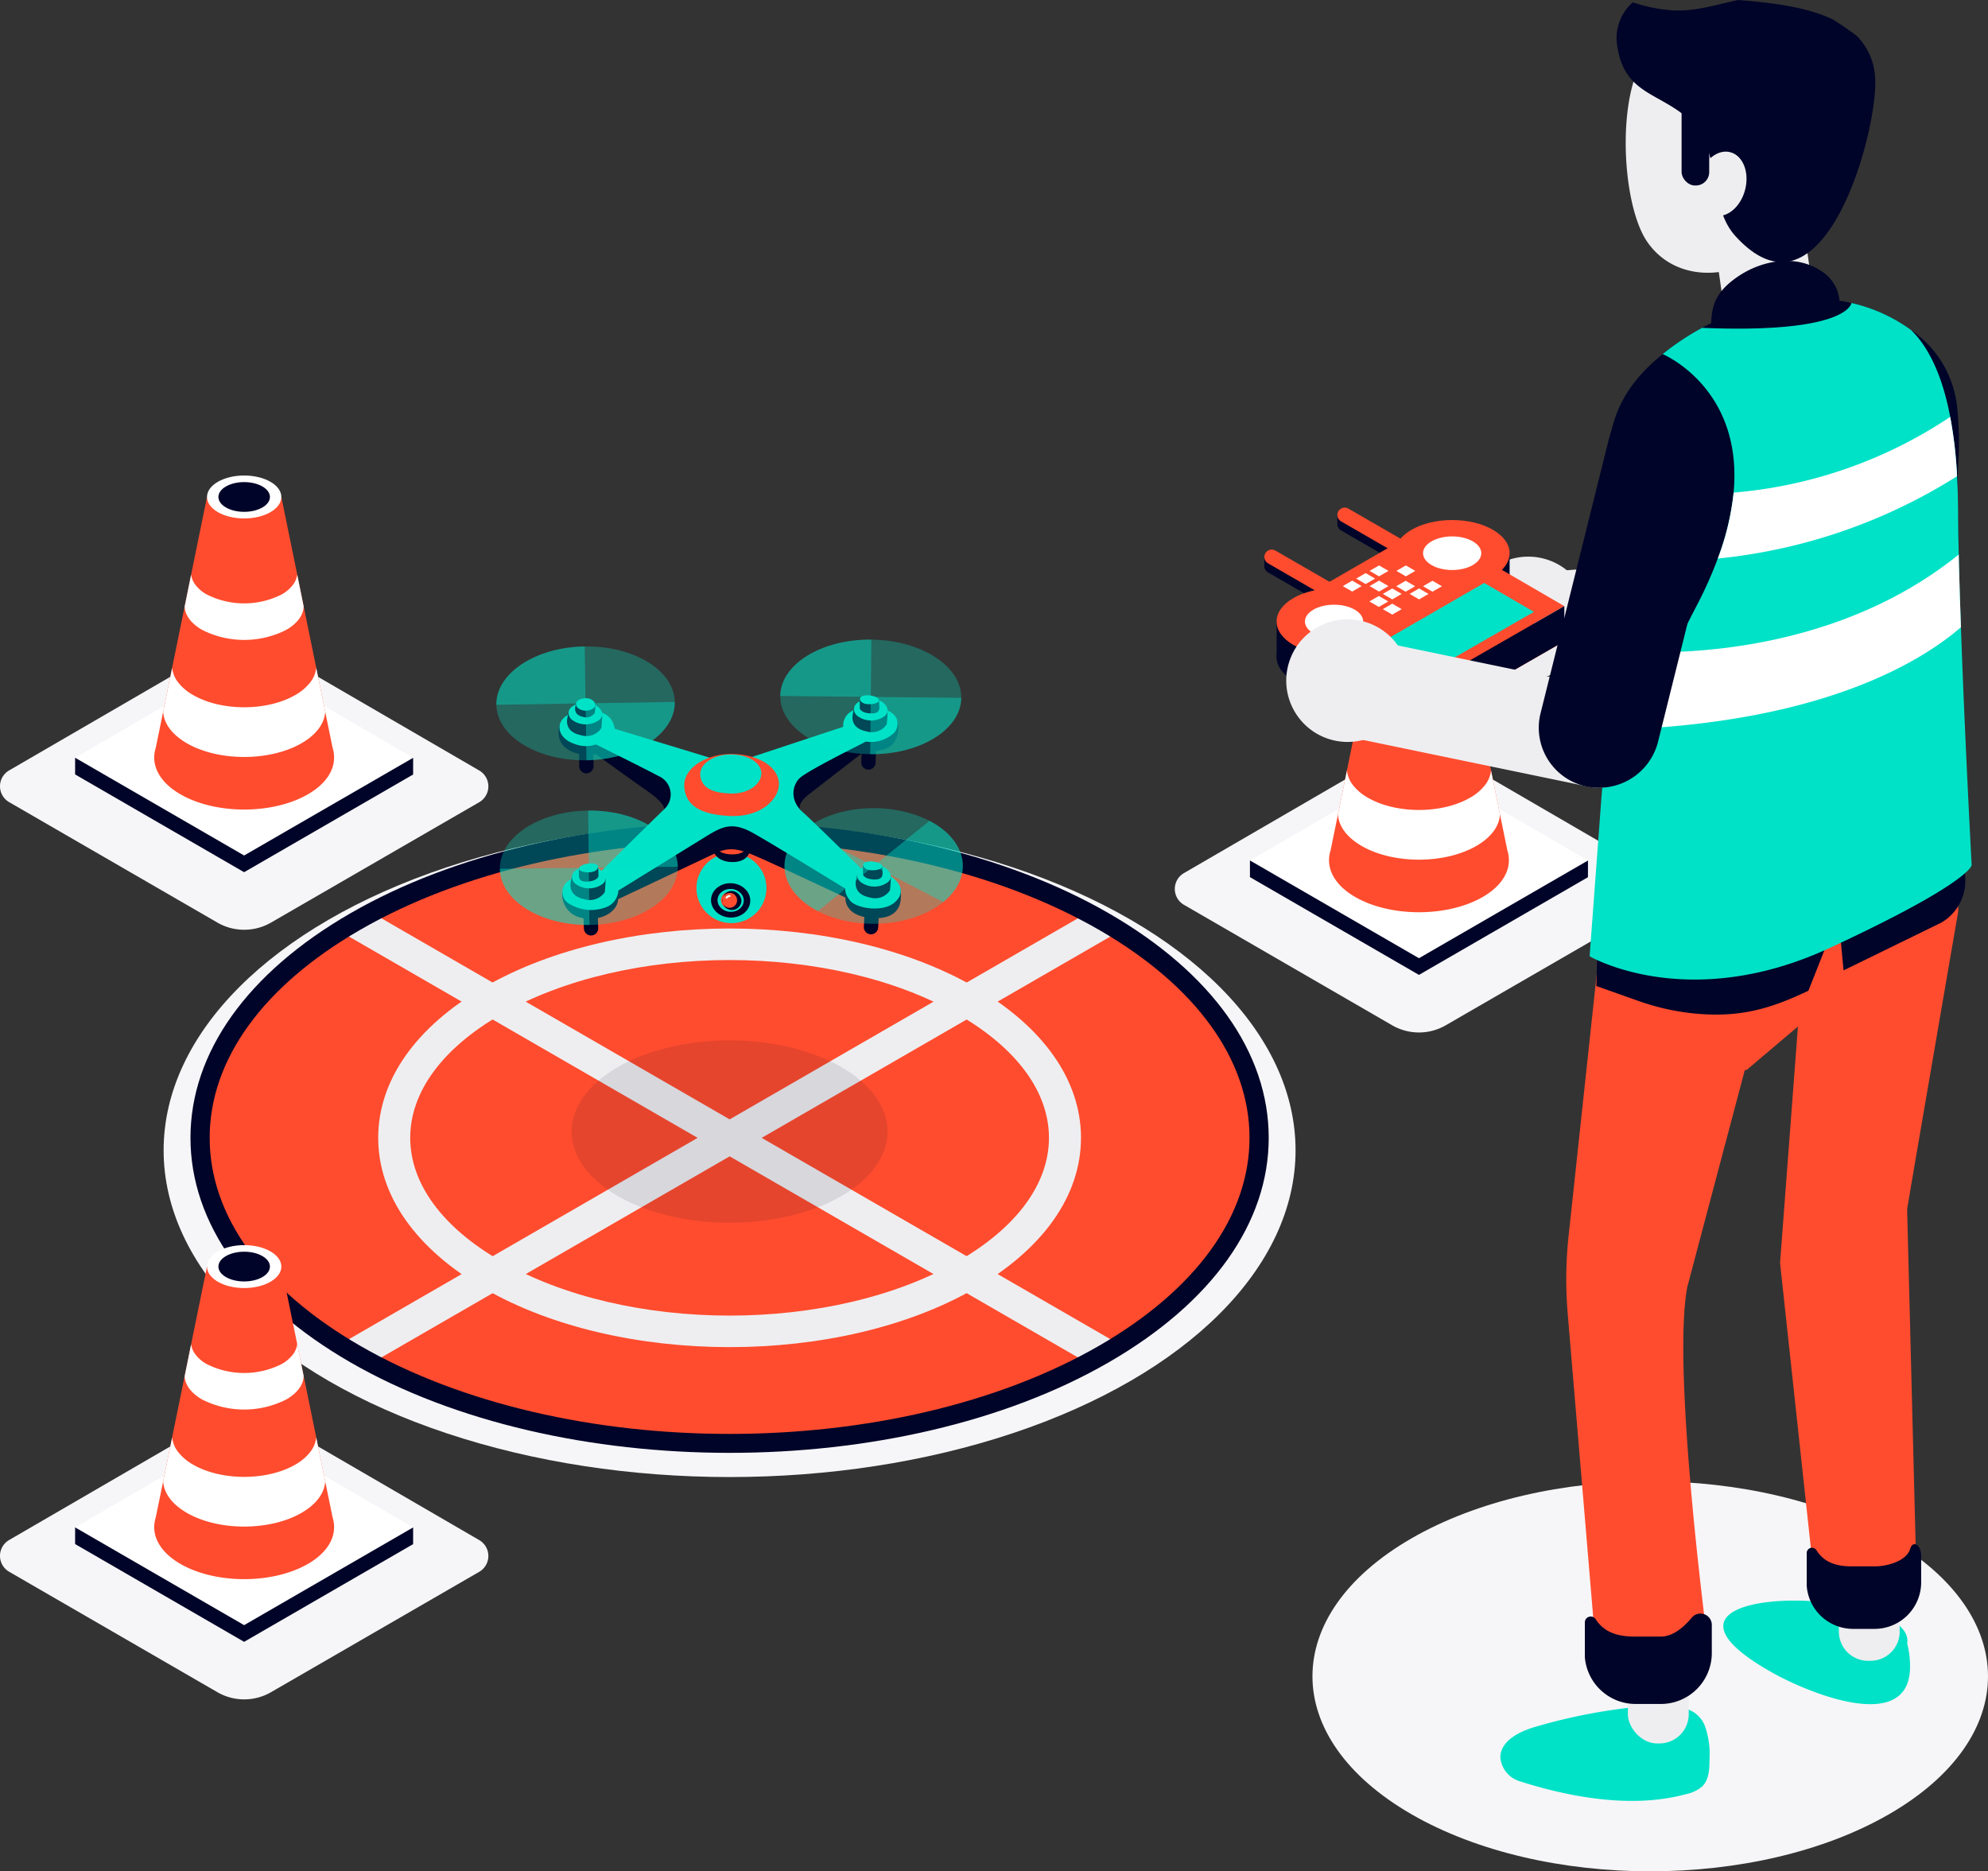 <svg xmlns="http://www.w3.org/2000/svg" width="318.763" height="300.072" viewBox="0 0 318.763 300.072">
  <rect x="0" y="0" width="318.763" height="300.072" fill="#333333" stroke="none"/>
  <defs>
    <style>
      .cls-1 {
        fill: #f6f6f8;
      }

      .cls-2 {
        fill: #ff4c2e;
      }

      .cls-3 {
        fill: #eeeef0;
      }

      .cls-4 {
        fill: #000428;
      }

      .cls-5 {
        opacity: 0.1;
        mix-blend-mode: multiply;
        isolation: isolate;
      }

      .cls-6, .cls-8 {
        fill: #00e2c7;
      }

      .cls-7 {
        fill: none;
        stroke: #fff;
        stroke-linecap: round;
        stroke-linejoin: round;
        stroke-width: 0.306px;
      }

      .cls-8 {
        opacity: 0.3;
      }

      .cls-9 {
        opacity: 0.4;
      }

      .cls-10 {
        fill: #fff;
      }

      .cls-11 {
        fill: #3772ce;
      }
    </style>
  </defs>
  <g id="Groupe_16296" data-name="Groupe 16296" transform="translate(-96.557 -50.996)">
    <g id="Groupe_16304" data-name="Groupe 16304">
      <g id="Groupe_16303" data-name="Groupe 16303">
        <g id="Groupe_16302" data-name="Groupe 16302">
          <g id="Groupe_16301" data-name="Groupe 16301">
            <g id="Groupe_16300" data-name="Groupe 16300">
              <g id="Groupe_16299" data-name="Groupe 16299">
                <g id="Groupe_16298" data-name="Groupe 16298">
                  <g id="Groupe_16297" data-name="Groupe 16297">
                    <g id="Groupe_16296-2" data-name="Groupe 16296">
                      <ellipse id="Ellipse_660" data-name="Ellipse 660" class="cls-1" cx="90.749" cy="52.396" rx="90.749" ry="52.396" transform="translate(122.793 183.053)"/>
                    </g>
                  </g>
                </g>
              </g>
            </g>
          </g>
        </g>
      </g>
    </g>
    <g id="Groupe_16333" data-name="Groupe 16333">
      <g id="Groupe_16313" data-name="Groupe 16313">
        <g id="Groupe_16312" data-name="Groupe 16312">
          <g id="Groupe_16311" data-name="Groupe 16311">
            <g id="Groupe_16310" data-name="Groupe 16310">
              <g id="Groupe_16309" data-name="Groupe 16309">
                <g id="Groupe_16308" data-name="Groupe 16308">
                  <g id="Groupe_16307" data-name="Groupe 16307">
                    <g id="Groupe_16306" data-name="Groupe 16306">
                      <g id="Groupe_16305" data-name="Groupe 16305">
                        <ellipse id="Ellipse_661" data-name="Ellipse 661" class="cls-2" cx="84.905" cy="49.021" rx="84.905" ry="49.021" transform="translate(128.638 184.427)"/>
                      </g>
                    </g>
                  </g>
                </g>
              </g>
            </g>
          </g>
        </g>
      </g>
      <g id="Groupe_16323" data-name="Groupe 16323">
        <rect id="Rectangle_1544" data-name="Rectangle 1544" class="cls-3" width="5.134" height="138.65" transform="matrix(0.5, -0.866, 0.866, 0.5, 152.222, 201.009)"/>
        <rect id="Rectangle_1545" data-name="Rectangle 1545" class="cls-3" width="138.65" height="5.134" transform="matrix(0.866, -0.5, 0.5, 0.866, 152.227, 265.897)"/>
        <g id="Groupe_16322" data-name="Groupe 16322">
          <g id="Groupe_16321" data-name="Groupe 16321">
            <g id="Groupe_16320" data-name="Groupe 16320">
              <g id="Groupe_16319" data-name="Groupe 16319">
                <g id="Groupe_16318" data-name="Groupe 16318">
                  <g id="Groupe_16317" data-name="Groupe 16317">
                    <g id="Groupe_16316" data-name="Groupe 16316">
                      <g id="Groupe_16315" data-name="Groupe 16315">
                        <g id="Groupe_16314" data-name="Groupe 16314">
                          <path id="Tracé_22815" data-name="Tracé 22815" class="cls-3" d="M213.543,267.011c-14.236,0-28.472-3.127-39.31-9.385h0C163.249,251.284,157.2,242.7,157.2,233.448s6.049-17.835,17.033-24.177c21.675-12.515,56.944-12.515,78.619,0,10.984,6.342,17.034,14.928,17.034,24.177s-6.05,17.836-17.034,24.178C242.014,263.884,227.778,267.011,213.543,267.011ZM176.8,253.18c20.259,11.7,53.224,11.7,73.483,0,9.33-5.386,14.468-12.394,14.468-19.732s-5.138-14.345-14.468-19.731c-20.259-11.7-53.223-11.7-73.483,0-9.329,5.386-14.467,12.394-14.467,19.731s5.138,14.346,14.467,19.732Z"/>
                        </g>
                      </g>
                    </g>
                  </g>
                </g>
              </g>
            </g>
          </g>
        </g>
      </g>
      <g id="Groupe_16332" data-name="Groupe 16332">
        <g id="Groupe_16331" data-name="Groupe 16331">
          <g id="Groupe_16330" data-name="Groupe 16330">
            <g id="Groupe_16329" data-name="Groupe 16329">
              <g id="Groupe_16328" data-name="Groupe 16328">
                <g id="Groupe_16327" data-name="Groupe 16327">
                  <g id="Groupe_16326" data-name="Groupe 16326">
                    <g id="Groupe_16325" data-name="Groupe 16325">
                      <g id="Groupe_16324" data-name="Groupe 16324">
                        <path id="Tracé_22816" data-name="Tracé 22816" class="cls-4" d="M213.543,283.965c-22.021,0-44.043-4.84-60.807-14.519h0c-16.533-9.546-25.638-22.33-25.638-36s9.105-26.451,25.638-36c33.528-19.359,88.085-19.359,121.613,0,16.533,9.546,25.638,22.33,25.638,36s-9.105,26.452-25.638,36C257.585,279.125,235.564,283.965,213.543,283.965Zm-59.267-17.187c32.68,18.867,85.853,18.867,118.533,0,15.54-8.973,24.1-20.809,24.1-33.33s-8.558-24.357-24.1-33.329c-32.68-18.869-85.853-18.869-118.533,0-15.54,8.972-24.1,20.809-24.1,33.329s8.558,24.357,24.1,33.33Z"/>
                      </g>
                    </g>
                  </g>
                </g>
              </g>
            </g>
          </g>
        </g>
      </g>
    </g>
    <g id="Groupe_16342" data-name="Groupe 16342" class="cls-5">
      <g id="Groupe_16341" data-name="Groupe 16341">
        <g id="Groupe_16340" data-name="Groupe 16340">
          <g id="Groupe_16339" data-name="Groupe 16339">
            <g id="Groupe_16338" data-name="Groupe 16338">
              <g id="Groupe_16337" data-name="Groupe 16337">
                <g id="Groupe_16336" data-name="Groupe 16336">
                  <g id="Groupe_16335" data-name="Groupe 16335">
                    <g id="Groupe_16334" data-name="Groupe 16334">
                      <ellipse id="Ellipse_662" data-name="Ellipse 662" class="cls-4" cx="25.337" cy="14.629" rx="25.337" ry="14.629" transform="translate(188.205 217.819)"/>
                    </g>
                  </g>
                </g>
              </g>
            </g>
          </g>
        </g>
      </g>
    </g>
    <g id="Groupe_16359" data-name="Groupe 16359">
      <g id="Groupe_16343" data-name="Groupe 16343">
        <path id="Rectangle_1546" data-name="Rectangle 1546" class="cls-4" d="M1.152,0h0A1.152,1.152,0,0,1,2.3,1.152v6.3a0,0,0,0,1,0,0H0a0,0,0,0,1,0,0v-6.3A1.152,1.152,0,0,1,1.152,0Z" transform="translate(191.734 174.999) rotate(179.623)"/>
        <path id="Rectangle_1547" data-name="Rectangle 1547" class="cls-4" d="M1.152,0h0A1.152,1.152,0,0,1,2.3,1.152v6.3a0,0,0,0,1,0,0H0a0,0,0,0,1,0,0v-6.3A1.152,1.152,0,0,1,1.152,0Z" transform="translate(192.52 200.962) rotate(177.96)"/>
        <path id="Rectangle_1548" data-name="Rectangle 1548" class="cls-4" d="M1.152,0h0A1.152,1.152,0,0,1,2.3,1.152v6.3a0,0,0,0,1,0,0H0a0,0,0,0,1,0,0v-6.3A1.152,1.152,0,0,1,1.152,0Z" transform="translate(236.918 174.444) rotate(-178.1)"/>
        <path id="Rectangle_1549" data-name="Rectangle 1549" class="cls-4" d="M1.152,0h0A1.152,1.152,0,0,1,2.3,1.152v6.3a0,0,0,0,1,0,0H0a0,0,0,0,1,0,0v-6.3A1.152,1.152,0,0,1,1.152,0Z" transform="matrix(-0.999, -0.053, 0.053, -0.999, 237.304, 200.874)"/>
      </g>
      <g id="Groupe_16346" data-name="Groupe 16346">
        <circle id="Ellipse_663" data-name="Ellipse 663" class="cls-6" cx="5.612" cy="5.612" r="5.612" transform="translate(208.228 187.799)"/>
        <g id="Groupe_16345" data-name="Groupe 16345">
          <ellipse id="Ellipse_664" data-name="Ellipse 664" class="cls-4" cx="2.752" cy="3.147" rx="2.752" ry="3.147" transform="matrix(0.054, -0.999, 0.999, 0.054, 210.419, 197.955)"/>
          <ellipse id="Ellipse_665" data-name="Ellipse 665" class="cls-6" cx="1.838" cy="2.102" rx="1.838" ry="2.102" transform="matrix(0.054, -0.999, 0.999, 0.054, 211.512, 197.098)"/>
          <g id="Groupe_16344" data-name="Groupe 16344">
            <path id="Tracé_22817" data-name="Tracé 22817" class="cls-2" d="M213.636,196.73a1.368,1.368,0,1,0-1.474-1.437A1.464,1.464,0,0,0,213.636,196.73Z"/>
            <path id="Tracé_22818" data-name="Tracé 22818" class="cls-4" d="M213.774,194.184a1.2,1.2,0,1,1-1.428,1.119,1.289,1.289,0,0,1,1.428-1.119m.017-.322a1.53,1.53,0,1,0,1.65,1.608,1.64,1.64,0,0,0-1.65-1.608Z"/>
          </g>
          <path id="Tracé_22819" data-name="Tracé 22819" class="cls-7" d="M213.539,194.665a.791.791,0,0,0-.48.258"/>
        </g>
      </g>
      <path id="Tracé_22820" data-name="Tracé 22820" class="cls-4" d="M216.666,186.4l.015,1.429s-.45,1.385-2.6,1.4-3.164-1.152-3.193-2.193.186-.868.186-.868l5.327-.077Z"/>
      <path id="Tracé_22821" data-name="Tracé 22821" class="cls-2" d="M216.4,186.093s.345,1.919-2.448,1.908-2.879-1.831-2.879-1.831l2.158-1.2Z"/>
      <g id="Groupe_16347" data-name="Groupe 16347">
        <path id="Tracé_22822" data-name="Tracé 22822" class="cls-4" d="M211.138,187.866c2.4-1.139,3.881-.788,6.937.55,3.744,1.639,14.045,6.5,14.045,6.5s-.3,2.776,3.768,3.239,5.052-1.535,5.1-3.1a11.363,11.363,0,0,0-.023-1.525L232.257,192l-19.333-11.867-9.913,4.125-10.083,9.225-6.188.4a3.854,3.854,0,0,0,1.992,3.925c2.682,1.294,6.734.116,6.942-2.624C195.674,195.181,208.742,189.005,211.138,187.866Z"/>
        <path id="Tracé_22823" data-name="Tracé 22823" class="cls-4" d="M203.064,180.759s.2-.889-2.674-2.891-8.291-5.931-8.291-5.931a7.016,7.016,0,0,1-3.92-.447c-1.733-.868-2.41-2.177-1.845-4.34a35.329,35.329,0,0,1,6.868,2.174l14.206,6.94-.294,4.347Z"/>
        <path id="Tracé_22824" data-name="Tracé 22824" class="cls-4" d="M240.42,166.572c.38,1.08.231,3.36-1.407,4.281a6.027,6.027,0,0,1-3.692.5s-7.848,6.061-9.2,7.129-1.537,2.061-1.221,2.377-.847.848-.847.848l-5.662-3.267,4.032-5.965,15.765-6.3Z"/>
      </g>
      <path id="Tracé_22825" data-name="Tracé 22825" class="cls-6" d="M231.762,167.542s-.45-3.241,4.458-3.089,4.6,2.943,3.762,3.989a5.425,5.425,0,0,1-4.584,1.47c-1.722.9-8.6,4.3-10.424,5.693-1.212.925-2.089,3.584.409,5.723,1.208,1.034,9.472,9.172,9.472,9.172a7.727,7.727,0,0,1,4.974,1.332c1.93,1.6,1.156,3.226-.146,4.113-1.97,1.342-5.862.653-6.82-.524s-.745-1.919-.745-1.919-11.621-7.144-14.8-8.923-4.779-1.151-7.268.371-14.345,8.851-14.345,8.851a3.017,3.017,0,0,1-2.182,2.743,6.633,6.633,0,0,1-5.986-.822,2.164,2.164,0,0,1,.368-3.607c1.3-.785,4.172-.557,4.172-.557s9.188-9.092,10.984-10.8a3.213,3.213,0,0,0-.865-5.3c-2.022-1.093-10.08-5.09-10.08-5.09a4.927,4.927,0,0,1-3.379-.063c-2.038-.674-2.677-2.058-2.406-3.155s1.629-2.127,3.955-2.2,4.4.355,4.843,2.907l18.578,5.653Z"/>
      <path id="Tracé_22826" data-name="Tracé 22826" class="cls-4" d="M193.111,165.569c.009.894-.133,2.185-.133,2.185a2.865,2.865,0,0,1-3.252,1.137c-2.394-.476-2.328-2.093-2.2-2.761s.233-1.083.233-1.083l2.841-.464Z"/>
      <path id="Tracé_22827" data-name="Tracé 22827" class="cls-6" d="M190.115,163.688c2.207-.246,3.881,1.709,2.487,2.781a3.674,3.674,0,0,1-4.118.1C187.41,165.96,187.083,164.027,190.115,163.688Z"/>
      <path id="Tracé_22828" data-name="Tracé 22828" class="cls-4" d="M192.012,164.045c.005.513-.077,1.256-.077,1.256a1.646,1.646,0,0,1-1.868.653c-1.376-.273-1.338-1.2-1.267-1.587s.134-.622.134-.622l1.633-.267Z"/>
      <path id="Tracé_22829" data-name="Tracé 22829" class="cls-6" d="M190.29,162.964c1.269-.141,2.231.982,1.43,1.6a2.114,2.114,0,0,1-2.367.06C188.736,164.269,188.548,163.158,190.29,162.964Z"/>
      <path id="Tracé_22830" data-name="Tracé 22830" class="cls-4" d="M193.663,191.863c.009.894-.133,2.185-.133,2.185a2.865,2.865,0,0,1-3.252,1.137c-2.394-.475-2.328-2.093-2.2-2.76s.233-1.084.233-1.084l2.841-.463Z"/>
      <path id="Tracé_22831" data-name="Tracé 22831" class="cls-6" d="M190.667,189.983c2.207-.246,3.881,1.708,2.487,2.78a3.674,3.674,0,0,1-4.118.1C187.962,192.254,187.635,190.321,190.667,189.983Z"/>
      <path id="Tracé_22832" data-name="Tracé 22832" class="cls-4" d="M192.454,190.013c.072.808.057,1.508.057,1.508s-.118.631-1.415.805-1.741-.217-1.724-.983.029-1.12.029-1.12Z"/>
      <path id="Tracé_22833" data-name="Tracé 22833" class="cls-6" d="M190.8,189.477c1.07-.173,2.043.183,1.491.908s-2.306.54-2.745.182S189.627,189.667,190.8,189.477Z"/>
      <path id="Tracé_22834" data-name="Tracé 22834" class="cls-4" d="M239.393,191.58c.009.894-.133,2.185-.133,2.185a2.863,2.863,0,0,1-3.251,1.137c-2.4-.476-2.329-2.093-2.2-2.761s.232-1.083.232-1.083l2.841-.464Z"/>
      <path id="Tracé_22835" data-name="Tracé 22835" class="cls-6" d="M236.4,189.7c2.207-.246,3.881,1.708,2.488,2.78a3.675,3.675,0,0,1-4.118.1C233.692,191.97,233.366,190.037,236.4,189.7Z"/>
      <path id="Tracé_22836" data-name="Tracé 22836" class="cls-4" d="M234.953,189.726c-.049.81-.015,1.51-.015,1.51s.135.627,1.437.765,1.734-.266,1.7-1.03-.061-1.119-.061-1.119Z"/>
      <path id="Tracé_22837" data-name="Tracé 22837" class="cls-6" d="M236.587,189.145c-1.074-.143-2.036.239-1.464.949s2.319.476,2.748.106S237.77,189.3,236.587,189.145Z"/>
      <g id="Groupe_16348" data-name="Groupe 16348">
        <path id="Tracé_22838" data-name="Tracé 22838" class="cls-4" d="M238.879,164.95c.008.894-.134,2.186-.134,2.186a2.864,2.864,0,0,1-3.251,1.137c-2.4-.476-2.328-2.094-2.2-2.761s.233-1.083.233-1.083l2.841-.464Z"/>
        <path id="Tracé_22839" data-name="Tracé 22839" class="cls-6" d="M235.883,163.07c2.207-.246,3.88,1.708,2.487,2.78a3.676,3.676,0,0,1-4.118.1C233.177,165.341,232.851,163.408,235.883,163.07Z"/>
        <path id="Tracé_22840" data-name="Tracé 22840" class="cls-4" d="M234.438,163.1c-.049.81-.015,1.509-.015,1.509s.135.628,1.437.766,1.734-.266,1.7-1.031-.061-1.119-.061-1.119Z"/>
        <path id="Tracé_22841" data-name="Tracé 22841" class="cls-6" d="M236.072,162.515c-1.074-.143-2.036.24-1.464.95s2.319.476,2.749.106S237.255,162.673,236.072,162.515Z"/>
      </g>
      <g id="Groupe_16349" data-name="Groupe 16349">
        <path id="Tracé_22842" data-name="Tracé 22842" class="cls-2" d="M213.458,181.837c5.565.307,8.662-3.3,7.874-6.005s-4.548-4.1-8.121-3.922-7.2,2.287-6.93,5.347S209.113,181.6,213.458,181.837Z"/>
        <path id="Tracé_22843" data-name="Tracé 22843" class="cls-6" d="M213.542,178.237c3.6.161,5.551-2.125,5.006-3.826s-2.993-2.555-5.3-2.422-4.62,1.48-4.4,3.4S210.732,178.111,213.542,178.237Z"/>
      </g>
      <g id="Groupe_16358" data-name="Groupe 16358">
        <g id="Groupe_16351" data-name="Groupe 16351">
          <path id="Tracé_22844" data-name="Tracé 22844" class="cls-8" d="M228.031,182.464c-6.3,3.089-7.555,8.9-2.8,12.986s13.721,4.887,20.022,1.8,7.558-8.9,2.8-12.986S234.333,179.374,228.031,182.464Z"/>
          <g id="Groupe_16350" data-name="Groupe 16350" class="cls-9">
            <path id="Tracé_22845" data-name="Tracé 22845" class="cls-6" d="M236.645,189.856l11.151,5.791c4.941-4,3.952-9.832-2.205-13.029Z"/>
            <path id="Tracé_22846" data-name="Tracé 22846" class="cls-6" d="M227.7,197.1l8.947-7.239-11.152-5.792C220.551,188.062,221.539,193.9,227.7,197.1Z"/>
          </g>
        </g>
        <g id="Groupe_16353" data-name="Groupe 16353">
          <path id="Tracé_22847" data-name="Tracé 22847" class="cls-8" d="M205.232,189.979c.057,5.063-6.282,9.242-14.159,9.331s-14.306-3.944-14.364-9.007,6.28-9.243,14.156-9.333S205.175,184.915,205.232,189.979Z"/>
          <g id="Groupe_16352" data-name="Groupe 16352" class="cls-9">
            <path id="Tracé_22848" data-name="Tracé 22848" class="cls-6" d="M190.969,190.141l.1,9.169c-7.876.089-14.306-3.944-14.364-9.007Z"/>
            <path id="Tracé_22849" data-name="Tracé 22849" class="cls-6" d="M205.232,189.979l-14.263.162-.1-9.171C198.742,180.881,205.175,184.915,205.232,189.979Z"/>
          </g>
        </g>
        <g id="Groupe_16355" data-name="Groupe 16355">
          <path id="Tracé_22850" data-name="Tracé 22850" class="cls-8" d="M176.145,164.01c.081,5.038,6.551,9.023,14.452,8.9s14.239-4.315,14.158-9.354-6.548-9.024-14.449-8.9S176.065,158.969,176.145,164.01Z"/>
          <g id="Groupe_16354" data-name="Groupe 16354" class="cls-9">
            <path id="Tracé_22851" data-name="Tracé 22851" class="cls-6" d="M190.451,163.781l.146,9.126c7.9-.126,14.239-4.315,14.158-9.354Z"/>
            <path id="Tracé_22852" data-name="Tracé 22852" class="cls-6" d="M176.145,164.01l14.306-.229-.145-9.126C182.4,154.781,176.065,158.969,176.145,164.01Z"/>
          </g>
        </g>
        <g id="Groupe_16357" data-name="Groupe 16357">
          <path id="Tracé_22853" data-name="Tracé 22853" class="cls-8" d="M221.669,162.6c-.051,5.07,6.406,9.248,14.421,9.329s14.551-3.967,14.6-9.037-6.4-9.25-14.418-9.331S221.72,157.532,221.669,162.6Z"/>
          <g id="Groupe_16356" data-name="Groupe 16356" class="cls-9">
            <path id="Tracé_22854" data-name="Tracé 22854" class="cls-6" d="M236.182,162.751l-.092,9.183c8.014.08,14.551-3.967,14.6-9.037Z"/>
            <path id="Tracé_22855" data-name="Tracé 22855" class="cls-6" d="M221.669,162.6l14.513.146.092-9.185C228.26,153.485,221.72,157.532,221.669,162.6Z"/>
          </g>
        </g>
      </g>
    </g>
    <path id="Tracé_22856" data-name="Tracé 22856" class="cls-1" d="M399.457,297.687c-21.15-12.212-55.442-12.212-76.593,0s-21.15,32.011,0,44.222,55.443,12.212,76.593,0S420.607,309.9,399.457,297.687Z"/>
    <path id="Tracé_22857" data-name="Tracé 22857" class="cls-1" d="M98.02,297.942l36.211-21.026a2.943,2.943,0,0,1,2.954,0L173.4,297.955a2.941,2.941,0,0,1-.005,5.088l-33.382,19.3a8.59,8.59,0,0,1-8.6,0L98.024,303.03A2.941,2.941,0,0,1,98.02,297.942Z"/>
    <g id="Groupe_16378" data-name="Groupe 16378">
      <path id="Tracé_22858" data-name="Tracé 22858" class="cls-10" d="M108.612,295.913l27.1-15.734,27.1,15.743-27.1,15.667Z"/>
      <path id="Tracé_22859" data-name="Tracé 22859" class="cls-4" d="M162.8,295.922V298.6l-27.1,15.667-27.1-15.676v-2.674l27.1,15.676Z"/>
      <path id="Tracé_22860" data-name="Tracé 22860" class="cls-2" d="M150.129,295.519h-.02c.18,2.25-1.21,4.54-4.19,6.26-5.64,3.25-14.78,3.25-20.42,0-2.98-1.72-4.37-4.01-4.2-6.26h-.01l.02-.13a5.254,5.254,0,0,1,.23-1.1l1.18-5.76,1.44-7.05v-.01l2-9.78,1.05-5.16v-.01l2.54-12.42h11.92l2.54,12.41v.02l1.04,5.12,2.01,9.82v.01l1.44,7.05,1.18,5.76a4.667,4.667,0,0,1,.22,1.1Z"/>
      <g id="Groupe_16368" data-name="Groupe 16368">
        <g id="Groupe_16367" data-name="Groupe 16367">
          <g id="Groupe_16366" data-name="Groupe 16366">
            <g id="Groupe_16365" data-name="Groupe 16365">
              <g id="Groupe_16364" data-name="Groupe 16364">
                <g id="Groupe_16363" data-name="Groupe 16363">
                  <g id="Groupe_16362" data-name="Groupe 16362">
                    <g id="Groupe_16361" data-name="Groupe 16361">
                      <g id="Groupe_16360" data-name="Groupe 16360">
                        <ellipse id="Ellipse_666" data-name="Ellipse 666" class="cls-10" cx="5.961" cy="3.442" rx="5.961" ry="3.442" transform="translate(129.748 250.654)"/>
                      </g>
                    </g>
                  </g>
                </g>
              </g>
            </g>
          </g>
        </g>
      </g>
      <path id="Tracé_22861" data-name="Tracé 22861" class="cls-10" d="M148.7,288.529c-.1,1.84-1.37,3.66-3.8,5.06-5.08,2.93-13.31,2.93-18.38,0-2.43-1.41-3.7-3.22-3.8-5.06l1.44-7.05a4.566,4.566,0,0,0,1.01,2.41,8.046,8.046,0,0,0,2.36,1.97c4.52,2.61,11.84,2.61,16.36,0a8.045,8.045,0,0,0,2.36-1.97,4.5,4.5,0,0,0,1.01-2.41Z"/>
      <path id="Tracé_22862" data-name="Tracé 22862" class="cls-10" d="M145.249,271.649c-.05,1.36-.98,2.72-2.78,3.75a14.914,14.914,0,0,1-13.52,0c-1.78-1.03-2.71-2.36-2.79-3.71l1.05-5.16a3.342,3.342,0,0,0,.75,1.74,5.665,5.665,0,0,0,1.73,1.45,13.3,13.3,0,0,0,12.04,0,5.788,5.788,0,0,0,1.73-1.45,3.343,3.343,0,0,0,.75-1.74Z"/>
      <g id="Groupe_16377" data-name="Groupe 16377">
        <g id="Groupe_16376" data-name="Groupe 16376">
          <g id="Groupe_16375" data-name="Groupe 16375">
            <g id="Groupe_16374" data-name="Groupe 16374">
              <g id="Groupe_16373" data-name="Groupe 16373">
                <g id="Groupe_16372" data-name="Groupe 16372">
                  <g id="Groupe_16371" data-name="Groupe 16371">
                    <g id="Groupe_16370" data-name="Groupe 16370">
                      <g id="Groupe_16369" data-name="Groupe 16369">
                        <ellipse id="Ellipse_667" data-name="Ellipse 667" class="cls-4" cx="4.131" cy="2.385" rx="4.131" ry="2.385" transform="translate(131.577 251.71)"/>
                      </g>
                    </g>
                  </g>
                </g>
              </g>
            </g>
          </g>
        </g>
      </g>
    </g>
    <path id="Tracé_22863" data-name="Tracé 22863" class="cls-1" d="M286.392,191,322.6,169.974a2.939,2.939,0,0,1,2.953,0l36.212,21.039a2.94,2.94,0,0,1-.005,5.088l-33.382,19.3a8.592,8.592,0,0,1-8.6,0L286.4,196.088A2.94,2.94,0,0,1,286.392,191Z"/>
    <g id="Groupe_16397" data-name="Groupe 16397">
      <path id="Tracé_22864" data-name="Tracé 22864" class="cls-10" d="M296.984,188.972l27.1-15.734,27.1,15.743-27.1,15.667Z"/>
      <path id="Tracé_22865" data-name="Tracé 22865" class="cls-4" d="M351.177,188.981v2.674l-27.1,15.667-27.1-15.676v-2.674l27.1,15.676Z"/>
      <path id="Tracé_22866" data-name="Tracé 22866" class="cls-2" d="M338.5,188.578h-.02c.18,2.25-1.21,4.54-4.19,6.26-5.64,3.25-14.78,3.25-20.42,0-2.98-1.72-4.37-4.01-4.2-6.26h-.01l.02-.13a5.253,5.253,0,0,1,.23-1.1l1.18-5.76,1.44-7.05v-.01l2-9.78,1.05-5.16v-.01l2.54-12.42h11.92l2.54,12.41v.02l1.04,5.12,2.01,9.82v.01l1.44,7.05,1.18,5.76a4.667,4.667,0,0,1,.22,1.1Z"/>
      <g id="Groupe_16387" data-name="Groupe 16387">
        <g id="Groupe_16386" data-name="Groupe 16386">
          <g id="Groupe_16385" data-name="Groupe 16385">
            <g id="Groupe_16384" data-name="Groupe 16384">
              <g id="Groupe_16383" data-name="Groupe 16383">
                <g id="Groupe_16382" data-name="Groupe 16382">
                  <g id="Groupe_16381" data-name="Groupe 16381">
                    <g id="Groupe_16380" data-name="Groupe 16380">
                      <g id="Groupe_16379" data-name="Groupe 16379">
                        <ellipse id="Ellipse_668" data-name="Ellipse 668" class="cls-10" cx="5.961" cy="3.442" rx="5.961" ry="3.442" transform="translate(318.12 143.712)"/>
                      </g>
                    </g>
                  </g>
                </g>
              </g>
            </g>
          </g>
        </g>
      </g>
      <path id="Tracé_22867" data-name="Tracé 22867" class="cls-10" d="M337.071,181.588c-.1,1.84-1.37,3.66-3.8,5.06-5.08,2.93-13.31,2.93-18.38,0-2.43-1.41-3.7-3.22-3.8-5.06l1.44-7.05a4.566,4.566,0,0,0,1.01,2.41,8.046,8.046,0,0,0,2.36,1.97c4.52,2.61,11.84,2.61,16.36,0a8.045,8.045,0,0,0,2.36-1.97,4.5,4.5,0,0,0,1.01-2.41Z"/>
      <path id="Tracé_22868" data-name="Tracé 22868" class="cls-10" d="M333.621,164.708c-.05,1.36-.98,2.72-2.78,3.75a14.914,14.914,0,0,1-13.52,0c-1.78-1.03-2.71-2.36-2.79-3.71l1.05-5.16a3.342,3.342,0,0,0,.75,1.74,5.665,5.665,0,0,0,1.73,1.45,13.3,13.3,0,0,0,12.04,0,5.788,5.788,0,0,0,1.73-1.45,3.342,3.342,0,0,0,.75-1.74Z"/>
      <g id="Groupe_16396" data-name="Groupe 16396">
        <g id="Groupe_16395" data-name="Groupe 16395">
          <g id="Groupe_16394" data-name="Groupe 16394">
            <g id="Groupe_16393" data-name="Groupe 16393">
              <g id="Groupe_16392" data-name="Groupe 16392">
                <g id="Groupe_16391" data-name="Groupe 16391">
                  <g id="Groupe_16390" data-name="Groupe 16390">
                    <g id="Groupe_16389" data-name="Groupe 16389">
                      <g id="Groupe_16388" data-name="Groupe 16388">
                        <ellipse id="Ellipse_669" data-name="Ellipse 669" class="cls-4" cx="4.131" cy="2.385" rx="4.131" ry="2.385" transform="translate(319.949 144.769)"/>
                      </g>
                    </g>
                  </g>
                </g>
              </g>
            </g>
          </g>
        </g>
      </g>
    </g>
    <path id="Tracé_22869" data-name="Tracé 22869" class="cls-1" d="M98.02,174.534l36.211-21.027a2.94,2.94,0,0,1,2.954,0L173.4,174.547a2.94,2.94,0,0,1-.005,5.087l-33.382,19.3a8.6,8.6,0,0,1-8.6,0L98.024,179.621A2.94,2.94,0,0,1,98.02,174.534Z"/>
    <g id="Groupe_16416" data-name="Groupe 16416">
      <path id="Tracé_22870" data-name="Tracé 22870" class="cls-10" d="M108.612,172.5l27.1-15.734,27.1,15.743-27.1,15.667Z"/>
      <path id="Tracé_22871" data-name="Tracé 22871" class="cls-4" d="M162.8,172.514v2.674l-27.1,15.667-27.1-15.676V172.5l27.1,15.676Z"/>
      <path id="Tracé_22872" data-name="Tracé 22872" class="cls-2" d="M150.129,172.11h-.02c.18,2.25-1.21,4.54-4.19,6.261-5.64,3.25-14.78,3.25-20.42,0-2.98-1.721-4.37-4.011-4.2-6.261h-.01l.02-.13a5.232,5.232,0,0,1,.23-1.1l1.18-5.76,1.44-7.05v-.01l2-9.781,1.05-5.159v-.011l2.54-12.419h11.92l2.54,12.409v.021l1.04,5.119,2.01,9.821v.01l1.44,7.05,1.18,5.76a4.649,4.649,0,0,1,.22,1.1Z"/>
      <g id="Groupe_16406" data-name="Groupe 16406">
        <g id="Groupe_16405" data-name="Groupe 16405">
          <g id="Groupe_16404" data-name="Groupe 16404">
            <g id="Groupe_16403" data-name="Groupe 16403">
              <g id="Groupe_16402" data-name="Groupe 16402">
                <g id="Groupe_16401" data-name="Groupe 16401">
                  <g id="Groupe_16400" data-name="Groupe 16400">
                    <g id="Groupe_16399" data-name="Groupe 16399">
                      <g id="Groupe_16398" data-name="Groupe 16398">
                        <ellipse id="Ellipse_670" data-name="Ellipse 670" class="cls-10" cx="5.961" cy="3.442" rx="5.961" ry="3.442" transform="translate(129.748 127.245)"/>
                      </g>
                    </g>
                  </g>
                </g>
              </g>
            </g>
          </g>
        </g>
      </g>
      <path id="Tracé_22873" data-name="Tracé 22873" class="cls-10" d="M148.7,165.121c-.1,1.839-1.37,3.659-3.8,5.059-5.08,2.93-13.31,2.93-18.38,0-2.43-1.409-3.7-3.22-3.8-5.059l1.44-7.05a4.563,4.563,0,0,0,1.01,2.409,8.048,8.048,0,0,0,2.36,1.971c4.52,2.61,11.84,2.61,16.36,0a8.047,8.047,0,0,0,2.36-1.971,4.5,4.5,0,0,0,1.01-2.409Z"/>
      <path id="Tracé_22874" data-name="Tracé 22874" class="cls-10" d="M145.249,148.24c-.05,1.36-.98,2.72-2.78,3.75a14.914,14.914,0,0,1-13.52,0c-1.78-1.03-2.71-2.359-2.79-3.71l1.05-5.159a3.343,3.343,0,0,0,.75,1.739,5.653,5.653,0,0,0,1.73,1.451,13.31,13.31,0,0,0,12.04,0,5.776,5.776,0,0,0,1.73-1.451,3.339,3.339,0,0,0,.75-1.739Z"/>
      <g id="Groupe_16415" data-name="Groupe 16415">
        <g id="Groupe_16414" data-name="Groupe 16414">
          <g id="Groupe_16413" data-name="Groupe 16413">
            <g id="Groupe_16412" data-name="Groupe 16412">
              <g id="Groupe_16411" data-name="Groupe 16411">
                <g id="Groupe_16410" data-name="Groupe 16410">
                  <g id="Groupe_16409" data-name="Groupe 16409">
                    <g id="Groupe_16408" data-name="Groupe 16408">
                      <g id="Groupe_16407" data-name="Groupe 16407">
                        <ellipse id="Ellipse_671" data-name="Ellipse 671" class="cls-4" cx="4.131" cy="2.385" rx="4.131" ry="2.385" transform="translate(131.577 128.301)"/>
                      </g>
                    </g>
                  </g>
                </g>
              </g>
            </g>
          </g>
        </g>
      </g>
    </g>
    <g id="Groupe_16635" data-name="Groupe 16635">
      <g id="Groupe_16474" data-name="Groupe 16474">
        <g id="Groupe_16425" data-name="Groupe 16425">
          <g id="Groupe_16424" data-name="Groupe 16424">
            <g id="Groupe_16423" data-name="Groupe 16423">
              <g id="Groupe_16422" data-name="Groupe 16422">
                <g id="Groupe_16421" data-name="Groupe 16421">
                  <g id="Groupe_16420" data-name="Groupe 16420">
                    <g id="Groupe_16419" data-name="Groupe 16419">
                      <g id="Groupe_16418" data-name="Groupe 16418">
                        <g id="Groupe_16417" data-name="Groupe 16417">
                          <path id="Tracé_22875" data-name="Tracé 22875" class="cls-6" d="M376.882,308.476c8.276-2.268,26.418.291,25.482,6.049a14.839,14.839,0,0,1,.451,3.3c.411,11.542-16.152,4.677-21.85,1.51C370.308,313.414,371.541,309.939,376.882,308.476Z"/>
                        </g>
                      </g>
                    </g>
                  </g>
                </g>
              </g>
            </g>
          </g>
        </g>
        <g id="Groupe_16434" data-name="Groupe 16434">
          <g id="Groupe_16433" data-name="Groupe 16433">
            <g id="Groupe_16432" data-name="Groupe 16432">
              <g id="Groupe_16431" data-name="Groupe 16431">
                <g id="Groupe_16430" data-name="Groupe 16430">
                  <g id="Groupe_16429" data-name="Groupe 16429">
                    <g id="Groupe_16428" data-name="Groupe 16428">
                      <g id="Groupe_16427" data-name="Groupe 16427">
                        <g id="Groupe_16426" data-name="Groupe 16426">
                          <path id="Tracé_22876" data-name="Tracé 22876" class="cls-6" d="M365.945,324.835a4.585,4.585,0,0,1,4.013,3.008,13.468,13.468,0,0,1,.707,5.243c0,1.555-.067,3.29-1.175,4.38a5.91,5.91,0,0,1-2.7,1.253c-8.4,2.277-18.285.539-26.4-2.047a4.4,4.4,0,0,1-3.264-3.84c-.007-2.62,2.926-4.133,5.438-4.88a89.48,89.48,0,0,1,22.18-3.644c1.343-.031,3.111.577,2.99,1.915Z"/>
                        </g>
                      </g>
                    </g>
                  </g>
                </g>
              </g>
            </g>
          </g>
        </g>
        <g id="Groupe_16443" data-name="Groupe 16443">
          <g id="Groupe_16442" data-name="Groupe 16442">
            <g id="Groupe_16441" data-name="Groupe 16441">
              <g id="Groupe_16440" data-name="Groupe 16440">
                <g id="Groupe_16439" data-name="Groupe 16439">
                  <g id="Groupe_16438" data-name="Groupe 16438">
                    <g id="Groupe_16437" data-name="Groupe 16437">
                      <g id="Groupe_16436" data-name="Groupe 16436">
                        <g id="Groupe_16435" data-name="Groupe 16435">
                          <path id="Rectangle_1550" data-name="Rectangle 1550" class="cls-3" d="M4.683,0h.384A4.682,4.682,0,0,1,9.749,4.682v7.9a4.682,4.682,0,0,1-4.682,4.682H4.683A4.683,4.683,0,0,1,0,12.584v-7.9A4.683,4.683,0,0,1,4.683,0Z" transform="translate(391.258 300.108) rotate(-0.702)"/>
                        </g>
                      </g>
                    </g>
                  </g>
                </g>
              </g>
            </g>
          </g>
        </g>
        <g id="Groupe_16452" data-name="Groupe 16452">
          <g id="Groupe_16451" data-name="Groupe 16451">
            <g id="Groupe_16450" data-name="Groupe 16450">
              <g id="Groupe_16449" data-name="Groupe 16449">
                <g id="Groupe_16448" data-name="Groupe 16448">
                  <g id="Groupe_16447" data-name="Groupe 16447">
                    <g id="Groupe_16446" data-name="Groupe 16446">
                      <g id="Groupe_16445" data-name="Groupe 16445">
                        <g id="Groupe_16444" data-name="Groupe 16444">
                          <rect id="Rectangle_1551" data-name="Rectangle 1551" class="cls-3" width="9.749" height="17.267" rx="4.683" transform="translate(357.583 313.297)"/>
                        </g>
                      </g>
                    </g>
                  </g>
                </g>
              </g>
            </g>
          </g>
        </g>
        <g id="Groupe_16461" data-name="Groupe 16461">
          <g id="Groupe_16460" data-name="Groupe 16460">
            <g id="Groupe_16459" data-name="Groupe 16459">
              <g id="Groupe_16458" data-name="Groupe 16458">
                <g id="Groupe_16457" data-name="Groupe 16457">
                  <g id="Groupe_16456" data-name="Groupe 16456">
                    <g id="Groupe_16455" data-name="Groupe 16455">
                      <g id="Groupe_16454" data-name="Groupe 16454">
                        <g id="Groupe_16453" data-name="Groupe 16453">
                          <path id="Tracé_22877" data-name="Tracé 22877" class="cls-2" d="M353.687,196.9l9.819-23.533,47.037,7.3,0,16.5s-7.923,45.92-8.19,47.751l1.461,57.494c-.388,2.658-3.711,5.83-6.39,6.028l-2.852.21c-3.431.252-7.449-2.553-7.285-5.989l-5.308-49.157,2.866-37.9-8.284,7.01-.222-.08L367.1,257.381c-2.547,13.473,3.388,58.023,3.388,58.023-.256,3.049-3.947,5.394-7.007,5.394H359.43c-3.251,0-7.027-2.636-7.027-5.887l-4.477-53.3a65.261,65.261,0,0,1,.144-12.422Z"/>
                        </g>
                      </g>
                    </g>
                  </g>
                </g>
              </g>
            </g>
          </g>
        </g>
        <g id="Groupe_16464" data-name="Groupe 16464">
          <g id="Groupe_16463" data-name="Groupe 16463">
            <g id="Groupe_16462" data-name="Groupe 16462">
              <path id="Tracé_22878" data-name="Tracé 22878" class="cls-4" d="M358.817,313.428h4.049c1.861,0,3.578-1.394,4.953-3.03a1.814,1.814,0,0,1,3.215,1.151v4.514a8.168,8.168,0,0,1-8.168,8.168h-4.05a8.167,8.167,0,0,1-8.138-7.484v-5.6a.942.942,0,0,1,1.744-.492C353.389,312.134,355.014,313.463,358.817,313.428Z"/>
            </g>
          </g>
        </g>
        <g id="Groupe_16473" data-name="Groupe 16473">
          <g id="Groupe_16472" data-name="Groupe 16472">
            <g id="Groupe_16471" data-name="Groupe 16471">
              <g id="Groupe_16470" data-name="Groupe 16470">
                <g id="Groupe_16469" data-name="Groupe 16469">
                  <g id="Groupe_16468" data-name="Groupe 16468">
                    <g id="Groupe_16467" data-name="Groupe 16467">
                      <g id="Groupe_16466" data-name="Groupe 16466">
                        <g id="Groupe_16465" data-name="Groupe 16465">
                          <path id="Tracé_22879" data-name="Tracé 22879" class="cls-4" d="M393.588,302.166h3.651c1.677,0,4.979-.74,5.606-2.812.453-1.5,1.758-.513,1.758,1.068v4.19a7.474,7.474,0,0,1-7.364,7.579h-3.651a7.452,7.452,0,0,1-7.338-6.945v-5.194a.846.846,0,0,1,1.572-.456C388.7,300.966,390.159,302.2,393.588,302.166Z"/>
                        </g>
                      </g>
                    </g>
                  </g>
                </g>
              </g>
            </g>
          </g>
        </g>
      </g>
      <g id="Groupe_16493" data-name="Groupe 16493">
        <g id="Groupe_16483" data-name="Groupe 16483">
          <g id="Groupe_16482" data-name="Groupe 16482">
            <g id="Groupe_16481" data-name="Groupe 16481">
              <g id="Groupe_16480" data-name="Groupe 16480">
                <g id="Groupe_16479" data-name="Groupe 16479">
                  <g id="Groupe_16478" data-name="Groupe 16478">
                    <g id="Groupe_16477" data-name="Groupe 16477">
                      <g id="Groupe_16476" data-name="Groupe 16476">
                        <g id="Groupe_16475" data-name="Groupe 16475">
                          <path id="Tracé_22880" data-name="Tracé 22880" class="cls-3" d="M343.421,158.762a7.984,7.984,0,0,1-.6-15.946l39.463-3a7.984,7.984,0,0,1,1.21,15.923l-39.462,3Q343.726,158.761,343.421,158.762Z"/>
                        </g>
                      </g>
                    </g>
                  </g>
                </g>
              </g>
            </g>
          </g>
        </g>
        <g id="Groupe_16492" data-name="Groupe 16492">
          <g id="Groupe_16491" data-name="Groupe 16491">
            <g id="Groupe_16490" data-name="Groupe 16490">
              <g id="Groupe_16489" data-name="Groupe 16489">
                <g id="Groupe_16488" data-name="Groupe 16488">
                  <g id="Groupe_16487" data-name="Groupe 16487">
                    <g id="Groupe_16486" data-name="Groupe 16486">
                      <g id="Groupe_16485" data-name="Groupe 16485">
                        <g id="Groupe_16484" data-name="Groupe 16484">
                          <circle id="Ellipse_672" data-name="Ellipse 672" class="cls-3" cx="9.834" cy="9.834" r="9.834" transform="translate(327.696 150.087) rotate(-45)"/>
                        </g>
                      </g>
                    </g>
                  </g>
                </g>
              </g>
            </g>
          </g>
        </g>
      </g>
      <g id="Groupe_16502" data-name="Groupe 16502">
        <g id="Groupe_16501" data-name="Groupe 16501">
          <g id="Groupe_16500" data-name="Groupe 16500">
            <g id="Groupe_16499" data-name="Groupe 16499">
              <g id="Groupe_16498" data-name="Groupe 16498">
                <g id="Groupe_16497" data-name="Groupe 16497">
                  <g id="Groupe_16496" data-name="Groupe 16496">
                    <g id="Groupe_16495" data-name="Groupe 16495">
                      <g id="Groupe_16494" data-name="Groupe 16494">
                        <path id="Tracé_22881" data-name="Tracé 22881" class="cls-11" d="M380,75.976c-.024,0-.047.023-.07.047a1.316,1.316,0,0,1-.024-.306A.357.357,0,0,0,380,75.976Z"/>
                      </g>
                    </g>
                  </g>
                </g>
              </g>
            </g>
          </g>
        </g>
      </g>
      <g id="Groupe_16511" data-name="Groupe 16511">
        <g id="Groupe_16510" data-name="Groupe 16510">
          <g id="Groupe_16509" data-name="Groupe 16509">
            <g id="Groupe_16508" data-name="Groupe 16508">
              <g id="Groupe_16507" data-name="Groupe 16507">
                <g id="Groupe_16506" data-name="Groupe 16506">
                  <g id="Groupe_16505" data-name="Groupe 16505">
                    <g id="Groupe_16504" data-name="Groupe 16504">
                      <g id="Groupe_16503" data-name="Groupe 16503">
                        <path id="Tracé_22882" data-name="Tracé 22882" class="cls-3" d="M385.178,83.188l2.6,18.269c.359,2.529-2.614,4.579-6.641,4.579s-7.581-2.05-7.94-4.579h-.066l-2.6-18.269Z"/>
                      </g>
                    </g>
                  </g>
                </g>
              </g>
            </g>
          </g>
        </g>
      </g>
      <g id="Groupe_16520" data-name="Groupe 16520">
        <g id="Groupe_16519" data-name="Groupe 16519">
          <g id="Groupe_16518" data-name="Groupe 16518">
            <g id="Groupe_16517" data-name="Groupe 16517">
              <g id="Groupe_16516" data-name="Groupe 16516">
                <g id="Groupe_16515" data-name="Groupe 16515">
                  <g id="Groupe_16514" data-name="Groupe 16514">
                    <g id="Groupe_16513" data-name="Groupe 16513">
                      <g id="Groupe_16512" data-name="Groupe 16512">
                        <path id="Tracé_22883" data-name="Tracé 22883" class="cls-3" d="M388.586,81.6c3.275-5.9,3.916-12.741-2.194-17.982-4.9-4.2-19.225-9.922-24.828-5-6.01,5.282-5.246,24.769-.907,31.12,3.831,5.608,11.1,6.2,16.6,3.242A30.49,30.49,0,0,0,388.586,81.6Z"/>
                      </g>
                    </g>
                  </g>
                </g>
              </g>
            </g>
          </g>
        </g>
      </g>
      <g id="Groupe_16529" data-name="Groupe 16529">
        <g id="Groupe_16528" data-name="Groupe 16528">
          <g id="Groupe_16527" data-name="Groupe 16527">
            <g id="Groupe_16526" data-name="Groupe 16526">
              <g id="Groupe_16525" data-name="Groupe 16525">
                <g id="Groupe_16524" data-name="Groupe 16524">
                  <g id="Groupe_16523" data-name="Groupe 16523">
                    <g id="Groupe_16522" data-name="Groupe 16522">
                      <g id="Groupe_16521" data-name="Groupe 16521">
                        <path id="Tracé_22884" data-name="Tracé 22884" class="cls-4" d="M394.255,56.726c-1.249-.926-2.52-1.809-3.813-2.614-4.316-2.061-10.03-2.7-15.157-3.116-3.533.729-7.018,1.93-10.775,1.641a25.347,25.347,0,0,1-6.143-1.268,7.608,7.608,0,0,0-2.511,6.917c1.133,7.879,6.764,7.466,11.642,11.95,5.324,4.893,2.746,13.588,7.328,18.622,14.258,15.662,22.975-17.317,22.394-25.4A10.22,10.22,0,0,0,394.255,56.726Z"/>
                      </g>
                    </g>
                  </g>
                </g>
              </g>
            </g>
          </g>
        </g>
      </g>
      <g id="Groupe_16538" data-name="Groupe 16538">
        <g id="Groupe_16537" data-name="Groupe 16537">
          <g id="Groupe_16536" data-name="Groupe 16536">
            <g id="Groupe_16535" data-name="Groupe 16535">
              <g id="Groupe_16534" data-name="Groupe 16534">
                <g id="Groupe_16533" data-name="Groupe 16533">
                  <g id="Groupe_16532" data-name="Groupe 16532">
                    <g id="Groupe_16531" data-name="Groupe 16531">
                      <g id="Groupe_16530" data-name="Groupe 16530">
                        <path id="Tracé_22885" data-name="Tracé 22885" class="cls-3" d="M376.351,81.516c-.763,2.793-3.029,4.589-5.061,4.012s-3.062-3.31-2.3-6.1,3.029-4.589,5.061-4.012S377.114,78.723,376.351,81.516Z"/>
                      </g>
                    </g>
                  </g>
                </g>
              </g>
            </g>
          </g>
        </g>
      </g>
      <g id="Groupe_16547" data-name="Groupe 16547">
        <g id="Groupe_16546" data-name="Groupe 16546">
          <g id="Groupe_16545" data-name="Groupe 16545">
            <g id="Groupe_16544" data-name="Groupe 16544">
              <g id="Groupe_16543" data-name="Groupe 16543">
                <g id="Groupe_16542" data-name="Groupe 16542">
                  <g id="Groupe_16541" data-name="Groupe 16541">
                    <g id="Groupe_16540" data-name="Groupe 16540">
                      <g id="Groupe_16539" data-name="Groupe 16539">
                        <rect id="Rectangle_1552" data-name="Rectangle 1552" class="cls-4" width="4.431" height="16.983" rx="2.156" transform="translate(370.619 80.742) rotate(180)"/>
                      </g>
                    </g>
                  </g>
                </g>
              </g>
            </g>
          </g>
        </g>
      </g>
      <g id="Groupe_16556" data-name="Groupe 16556">
        <g id="Groupe_16555" data-name="Groupe 16555">
          <g id="Groupe_16554" data-name="Groupe 16554">
            <g id="Groupe_16553" data-name="Groupe 16553">
              <g id="Groupe_16552" data-name="Groupe 16552">
                <g id="Groupe_16551" data-name="Groupe 16551">
                  <g id="Groupe_16550" data-name="Groupe 16550">
                    <g id="Groupe_16549" data-name="Groupe 16549">
                      <g id="Groupe_16548" data-name="Groupe 16548">
                        <path id="Tracé_22886" data-name="Tracé 22886" class="cls-4" d="M391.513,104.926a58.745,58.745,0,0,0-.03-5.923,6.142,6.142,0,0,0-2.927-4.558c-4.062-2.711-9.445-1.737-13.3.871-5.21,3.527-4.252,6.655-4.3,12.094-.071,7.451-.438,19.26-.657,26.708h0l2.306.819a14.149,14.149,0,0,0,3.232.726,11.357,11.357,0,0,0,6.646-1.273l2.431-6.163.435,4.571,5.386-2.63a2.52,2.52,0,0,0,1.251-2.241C391.828,121.711,391.671,111.143,391.513,104.926Z"/>
                      </g>
                    </g>
                  </g>
                </g>
              </g>
            </g>
          </g>
        </g>
      </g>
      <path id="Tracé_22887" data-name="Tracé 22887" class="cls-4" d="M411.681,192.047a7.744,7.744,0,0,1-3.84,6.89l-15.68,7.66-.42-4.44-.42-4.45-2.24,5.68-2.56,6.48-.41.19c-4.84,2.26-8.97,3.63-14.36,3.63a36.368,36.368,0,0,1-3.66-.19,38.1,38.1,0,0,1-8.74-1.97l-6.83-2.42.12-4.17.09-2.95c.22-7.34.47-15.71.69-24.23.4-14.07.74-28.55.85-39.48.02-2.06-.02-3.98-.05-5.84-.18-9.84-.32-17.18,8.94-24.66.87-.72,1.84-1.43,2.89-2.14s2.21-1.41,3.42-2.07c6.71-3.61,15.49-5.92,23.95-3.99a26.031,26.031,0,0,1,8.77,3.78c.27.18.53.36.79.55a17.166,17.166,0,0,1,7.37,12.18,53.1,53.1,0,0,1,.19,9.32c-.04,1.13-.09,2.28-.11,3.45-.01.95-.01,1.92.01,2.89.04,1.5.08,3.11.12,4.8.03,1.55.06,3.19.1,4.91.14,6.37.27,13.51.4,20.49.2,10.34.4,21.02.59,29.05Q411.666,191.537,411.681,192.047Z"/>
      <g id="Groupe_16557" data-name="Groupe 16557">
        <path id="Tracé_22888" data-name="Tracé 22888" class="cls-6" d="M412.7,189.727s-.02.35-1.05,1.27c-1.79,1.6-6.67,4.93-19.91,11.16l-1.86.87c-.27.12-.54.25-.8.36-18.64,8.32-32.43,3.39-36.44,1.55-.79-.36-1.2-.6-1.2-.6l1.98-26.58.08-1.02,4.82-8.83,4.53-8.29.04-.08c.36-.76.98-2.04,1.95-3.99.94-1.9,2.21-4.42,3.91-7.7a65.022,65.022,0,0,0,3.24-7.29,41.789,41.789,0,0,0,2.54-10.57c1.56-16.82-11.37-22.21-11.37-22.21.87-.72,1.84-1.43,2.89-2.14s2.21-1.41,3.42-2.07c23.51.97,23.95-3.98,23.95-3.98v-.01a26.031,26.031,0,0,1,8.77,3.78c.27.18.53.36.79.55,3.41,3.33,5.27,8.62,6.28,13.94a70.191,70.191,0,0,1,1.1,9.51c.03.51.05,1.02.07,1.5.1,2.61.09,4.72.11,5.89.01.58.01,1.18.02,1.8.02,1.08.04,2.21.07,3.37.01.51.02,1.02.03,1.54.08,3.18.19,6.61.32,10.12C411.611,169.567,412.7,189.727,412.7,189.727Z"/>
        <path id="Tracé_22889" data-name="Tracé 22889" class="cls-10" d="M410.361,127.357a88.122,88.122,0,0,1-38.37,13.2,41.789,41.789,0,0,0,2.54-10.57,73.487,73.487,0,0,0,34.73-12.14A70.191,70.191,0,0,1,410.361,127.357Z"/>
        <path id="Tracé_22890" data-name="Tracé 22890" class="cls-10" d="M410.981,151.577c-6.32,5.46-21.54,14.82-52.66,16.33l4.53-8.29.04-.08c.36-.76.98-2.04,1.95-3.99,10.82-.35,30.09-2.94,45.79-15.63.01.51.02,1.02.03,1.54C410.741,144.637,410.851,148.067,410.981,151.577Z"/>
      </g>
      <g id="Groupe_16604" data-name="Groupe 16604">
        <g id="Groupe_16558" data-name="Groupe 16558">
          <path id="Tracé_22891" data-name="Tracé 22891" class="cls-4" d="M335.92,141.657a14.407,14.407,0,0,0-13.032,0,5.958,5.958,0,0,0-2.172,2l-13.338,7.7a11.521,11.521,0,0,0-3.428,1.246c-3.6,2.077-3.6,5.446,0,7.524a14.4,14.4,0,0,0,13.032,0,5.224,5.224,0,0,0,2.549-2.821l11.6-6.667a12.358,12.358,0,0,0,4.79-1.464C339.518,147.1,339.518,143.735,335.92,141.657Z"/>
          <path id="Tracé_22892" data-name="Tracé 22892" class="cls-4" d="M301.259,156.573v-5.916l4.785,2.265Z"/>
          <path id="Tracé_22893" data-name="Tracé 22893" class="cls-4" d="M338.615,145.337v-5.714l-5.443.083Z"/>
        </g>
        <g id="Groupe_16559" data-name="Groupe 16559">
          <path id="Tracé_22894" data-name="Tracé 22894" class="cls-4" d="M301.06,140.734a1.177,1.177,0,0,0-1.131-.021l-.643-.409v1.451h0a1.174,1.174,0,0,0,.591,1.027l11.206,6.471,2.351-1.373Z"/>
          <path id="Tracé_22895" data-name="Tracé 22895" class="cls-2" d="M311.082,147.8l-11.2-6.471a1.183,1.183,0,0,1-.005-2.046h0a1.182,1.182,0,0,1,1.188,0l12.374,7.146Z"/>
          <path id="Tracé_22896" data-name="Tracé 22896" class="cls-4" d="M312.765,134a1.178,1.178,0,0,0-1.13-.022l-.643-.408v1.451h0a1.17,1.17,0,0,0,.591,1.026l11.2,6.472,2.352-1.373Z"/>
          <path id="Tracé_22897" data-name="Tracé 22897" class="cls-2" d="M322.788,141.07l-11.2-6.472a1.182,1.182,0,0,1-.005-2.045h0a1.182,1.182,0,0,1,1.187,0L325.14,139.7Z"/>
        </g>
        <g id="Groupe_16568" data-name="Groupe 16568">
          <g id="Groupe_16567" data-name="Groupe 16567">
            <g id="Groupe_16566" data-name="Groupe 16566">
              <g id="Groupe_16565" data-name="Groupe 16565">
                <g id="Groupe_16564" data-name="Groupe 16564">
                  <g id="Groupe_16563" data-name="Groupe 16563">
                    <g id="Groupe_16562" data-name="Groupe 16562">
                      <g id="Groupe_16561" data-name="Groupe 16561">
                        <g id="Groupe_16560" data-name="Groupe 16560">
                          <ellipse id="Ellipse_673" data-name="Ellipse 673" class="cls-2" cx="9.215" cy="5.32" rx="9.215" ry="5.32" transform="translate(320.189 134.385)"/>
                        </g>
                      </g>
                    </g>
                  </g>
                </g>
              </g>
            </g>
          </g>
        </g>
        <path id="Tracé_22898" data-name="Tracé 22898" class="cls-2" d="M302.863,148.257l22.4-12.938,11.23,6.527-22.421,12.887Z"/>
        <g id="Groupe_16577" data-name="Groupe 16577">
          <g id="Groupe_16576" data-name="Groupe 16576">
            <g id="Groupe_16575" data-name="Groupe 16575">
              <g id="Groupe_16574" data-name="Groupe 16574">
                <g id="Groupe_16573" data-name="Groupe 16573">
                  <g id="Groupe_16572" data-name="Groupe 16572">
                    <g id="Groupe_16571" data-name="Groupe 16571">
                      <g id="Groupe_16570" data-name="Groupe 16570">
                        <g id="Groupe_16569" data-name="Groupe 16569">
                          <ellipse id="Ellipse_674" data-name="Ellipse 674" class="cls-2" cx="9.215" cy="5.32" rx="9.215" ry="5.32" transform="translate(301.251 145.337)"/>
                        </g>
                      </g>
                    </g>
                  </g>
                </g>
              </g>
            </g>
          </g>
        </g>
        <g id="Groupe_16586" data-name="Groupe 16586">
          <g id="Groupe_16585" data-name="Groupe 16585">
            <g id="Groupe_16584" data-name="Groupe 16584">
              <g id="Groupe_16583" data-name="Groupe 16583">
                <g id="Groupe_16582" data-name="Groupe 16582">
                  <g id="Groupe_16581" data-name="Groupe 16581">
                    <g id="Groupe_16580" data-name="Groupe 16580">
                      <g id="Groupe_16579" data-name="Groupe 16579">
                        <g id="Groupe_16578" data-name="Groupe 16578">
                          <ellipse id="Ellipse_675" data-name="Ellipse 675" class="cls-10" cx="4.67" cy="2.696" rx="4.67" ry="2.696" transform="translate(305.795 147.961)"/>
                        </g>
                      </g>
                    </g>
                  </g>
                </g>
              </g>
            </g>
          </g>
        </g>
        <g id="Groupe_16595" data-name="Groupe 16595">
          <g id="Groupe_16594" data-name="Groupe 16594">
            <g id="Groupe_16593" data-name="Groupe 16593">
              <g id="Groupe_16592" data-name="Groupe 16592">
                <g id="Groupe_16591" data-name="Groupe 16591">
                  <g id="Groupe_16590" data-name="Groupe 16590">
                    <g id="Groupe_16589" data-name="Groupe 16589">
                      <g id="Groupe_16588" data-name="Groupe 16588">
                        <g id="Groupe_16587" data-name="Groupe 16587">
                          <ellipse id="Ellipse_676" data-name="Ellipse 676" class="cls-10" cx="4.67" cy="2.696" rx="4.67" ry="2.696" transform="translate(324.734 137.009)"/>
                        </g>
                      </g>
                    </g>
                  </g>
                </g>
              </g>
            </g>
          </g>
        </g>
        <g id="Groupe_16602" data-name="Groupe 16602">
          <g id="Groupe_16598" data-name="Groupe 16598">
            <g id="Groupe_16596" data-name="Groupe 16596">
              <path id="Tracé_22899" data-name="Tracé 22899" class="cls-10" d="M311.863,144.98l1.513-.878,1.513.879-1.513.875Z"/>
              <path id="Tracé_22900" data-name="Tracé 22900" class="cls-10" d="M314.016,143.773l1.513-.878,1.513.879-1.513.875Z"/>
              <path id="Tracé_22901" data-name="Tracé 22901" class="cls-10" d="M316.164,144.98l1.513-.878,1.513.879-1.513.875Z"/>
            </g>
            <g id="Groupe_16597" data-name="Groupe 16597">
              <path id="Tracé_22902" data-name="Tracé 22902" class="cls-10" d="M316.164,142.539l1.513-.878,1.513.879-1.513.875Z"/>
              <path id="Tracé_22903" data-name="Tracé 22903" class="cls-10" d="M320.464,142.539l1.513-.878,1.513.879-1.513.875Z"/>
            </g>
          </g>
          <g id="Groupe_16601" data-name="Groupe 16601">
            <g id="Groupe_16599" data-name="Groupe 16599">
              <path id="Tracé_22904" data-name="Tracé 22904" class="cls-10" d="M316.13,147.44l1.513-.878,1.513.879-1.513.875Z"/>
              <path id="Tracé_22905" data-name="Tracé 22905" class="cls-10" d="M318.283,146.233l1.513-.878,1.513.879-1.513.875Z"/>
              <path id="Tracé_22906" data-name="Tracé 22906" class="cls-10" d="M318.283,148.674l1.513-.878,1.513.879-1.513.875Z"/>
            </g>
            <g id="Groupe_16600" data-name="Groupe 16600">
              <path id="Tracé_22907" data-name="Tracé 22907" class="cls-10" d="M320.431,145l1.513-.878,1.513.879-1.513.875Z"/>
              <path id="Tracé_22908" data-name="Tracé 22908" class="cls-10" d="M324.732,145l1.513-.878,1.513.879-1.513.875Z"/>
              <path id="Tracé_22909" data-name="Tracé 22909" class="cls-10" d="M322.584,146.233l1.513-.878,1.513.879-1.513.875Z"/>
            </g>
          </g>
        </g>
        <g id="Groupe_16603" data-name="Groupe 16603">
          <path id="Tracé_22910" data-name="Tracé 22910" class="cls-2" d="M313.753,154.6l22.4-12.938,11.23,6.527-22.421,12.887Z"/>
          <path id="Tracé_22911" data-name="Tracé 22911" class="cls-2" d="M347.391,153.82,324.964,166.7l-9.9-5.721-.025-1.5,3.592-2.072,17.532-10.12,6.357,3.693Z"/>
          <path id="Tracé_22912" data-name="Tracé 22912" class="cls-4" d="M324.964,161.073V166.7l-9.9-5.721-.025-1.5-.07-4.183,3.661,2.11Z"/>
          <path id="Tracé_22913" data-name="Tracé 22913" class="cls-4" d="M347.387,148.188v5.631l-22.421,12.887v-5.631Z"/>
        </g>
        <path id="Tracé_22914" data-name="Tracé 22914" class="cls-6" d="M318.625,153.662l15.913-9.189,7.977,4.636-15.925,9.153Z"/>
      </g>
      <g id="Groupe_16634" data-name="Groupe 16634">
        <g id="Groupe_16623" data-name="Groupe 16623">
          <g id="Groupe_16613" data-name="Groupe 16613">
            <g id="Groupe_16612" data-name="Groupe 16612">
              <g id="Groupe_16611" data-name="Groupe 16611">
                <g id="Groupe_16610" data-name="Groupe 16610">
                  <g id="Groupe_16609" data-name="Groupe 16609">
                    <g id="Groupe_16608" data-name="Groupe 16608">
                      <g id="Groupe_16607" data-name="Groupe 16607">
                        <g id="Groupe_16606" data-name="Groupe 16606">
                          <g id="Groupe_16605" data-name="Groupe 16605">
                            <path id="Tracé_22915" data-name="Tracé 22915" class="cls-3" d="M311.98,168.975a7.985,7.985,0,0,1,3.835-15.49l38.754,8.029a7.985,7.985,0,0,1-3.24,15.637l-38.753-8.029Q312.273,169.059,311.98,168.975Z"/>
                          </g>
                        </g>
                      </g>
                    </g>
                  </g>
                </g>
              </g>
            </g>
          </g>
          <g id="Groupe_16622" data-name="Groupe 16622">
            <g id="Groupe_16621" data-name="Groupe 16621">
              <g id="Groupe_16620" data-name="Groupe 16620">
                <g id="Groupe_16619" data-name="Groupe 16619">
                  <g id="Groupe_16618" data-name="Groupe 16618">
                    <g id="Groupe_16617" data-name="Groupe 16617">
                      <g id="Groupe_16616" data-name="Groupe 16616">
                        <g id="Groupe_16615" data-name="Groupe 16615">
                          <g id="Groupe_16614" data-name="Groupe 16614">
                            <circle id="Ellipse_677" data-name="Ellipse 677" class="cls-3" cx="9.834" cy="9.834" r="9.834" transform="matrix(0.875, -0.484, 0.484, 0.875, 299.267, 156.29)"/>
                          </g>
                        </g>
                      </g>
                    </g>
                  </g>
                </g>
              </g>
            </g>
          </g>
        </g>
        <g id="Groupe_16633" data-name="Groupe 16633">
          <g id="Groupe_16632" data-name="Groupe 16632">
            <g id="Groupe_16631" data-name="Groupe 16631">
              <g id="Groupe_16630" data-name="Groupe 16630">
                <g id="Groupe_16629" data-name="Groupe 16629">
                  <g id="Groupe_16628" data-name="Groupe 16628">
                    <g id="Groupe_16627" data-name="Groupe 16627">
                      <g id="Groupe_16626" data-name="Groupe 16626">
                        <g id="Groupe_16625" data-name="Groupe 16625">
                          <g id="Groupe_16624" data-name="Groupe 16624">
                            <path id="Tracé_22916" data-name="Tracé 22916" class="cls-4" d="M373.387,125.892l-1.295,5.2-.383,1.528-.8,3.2-.242,1-.223.876-2.831,11.371-5.2,20.876a9.756,9.756,0,0,1-10.864,7.267l-.137-.01c-.249-.041-.508-.093-.755-.157a9.621,9.621,0,0,1-7.083-11.675l.351-1.4,3.487-13.988,2.288-9.191,2.128-8.551,2.72-10.921c.015-.045.03-.1.045-.146a9.773,9.773,0,0,1,10.071-7.209,1.651,1.651,0,0,1,.227.028,8.758,8.758,0,0,1,1.413.226,9.617,9.617,0,0,1,5.554,3.745v.012A9.551,9.551,0,0,1,373.387,125.892Z"/>
                          </g>
                        </g>
                      </g>
                    </g>
                  </g>
                </g>
              </g>
            </g>
          </g>
        </g>
      </g>
    </g>
  </g>
</svg>
